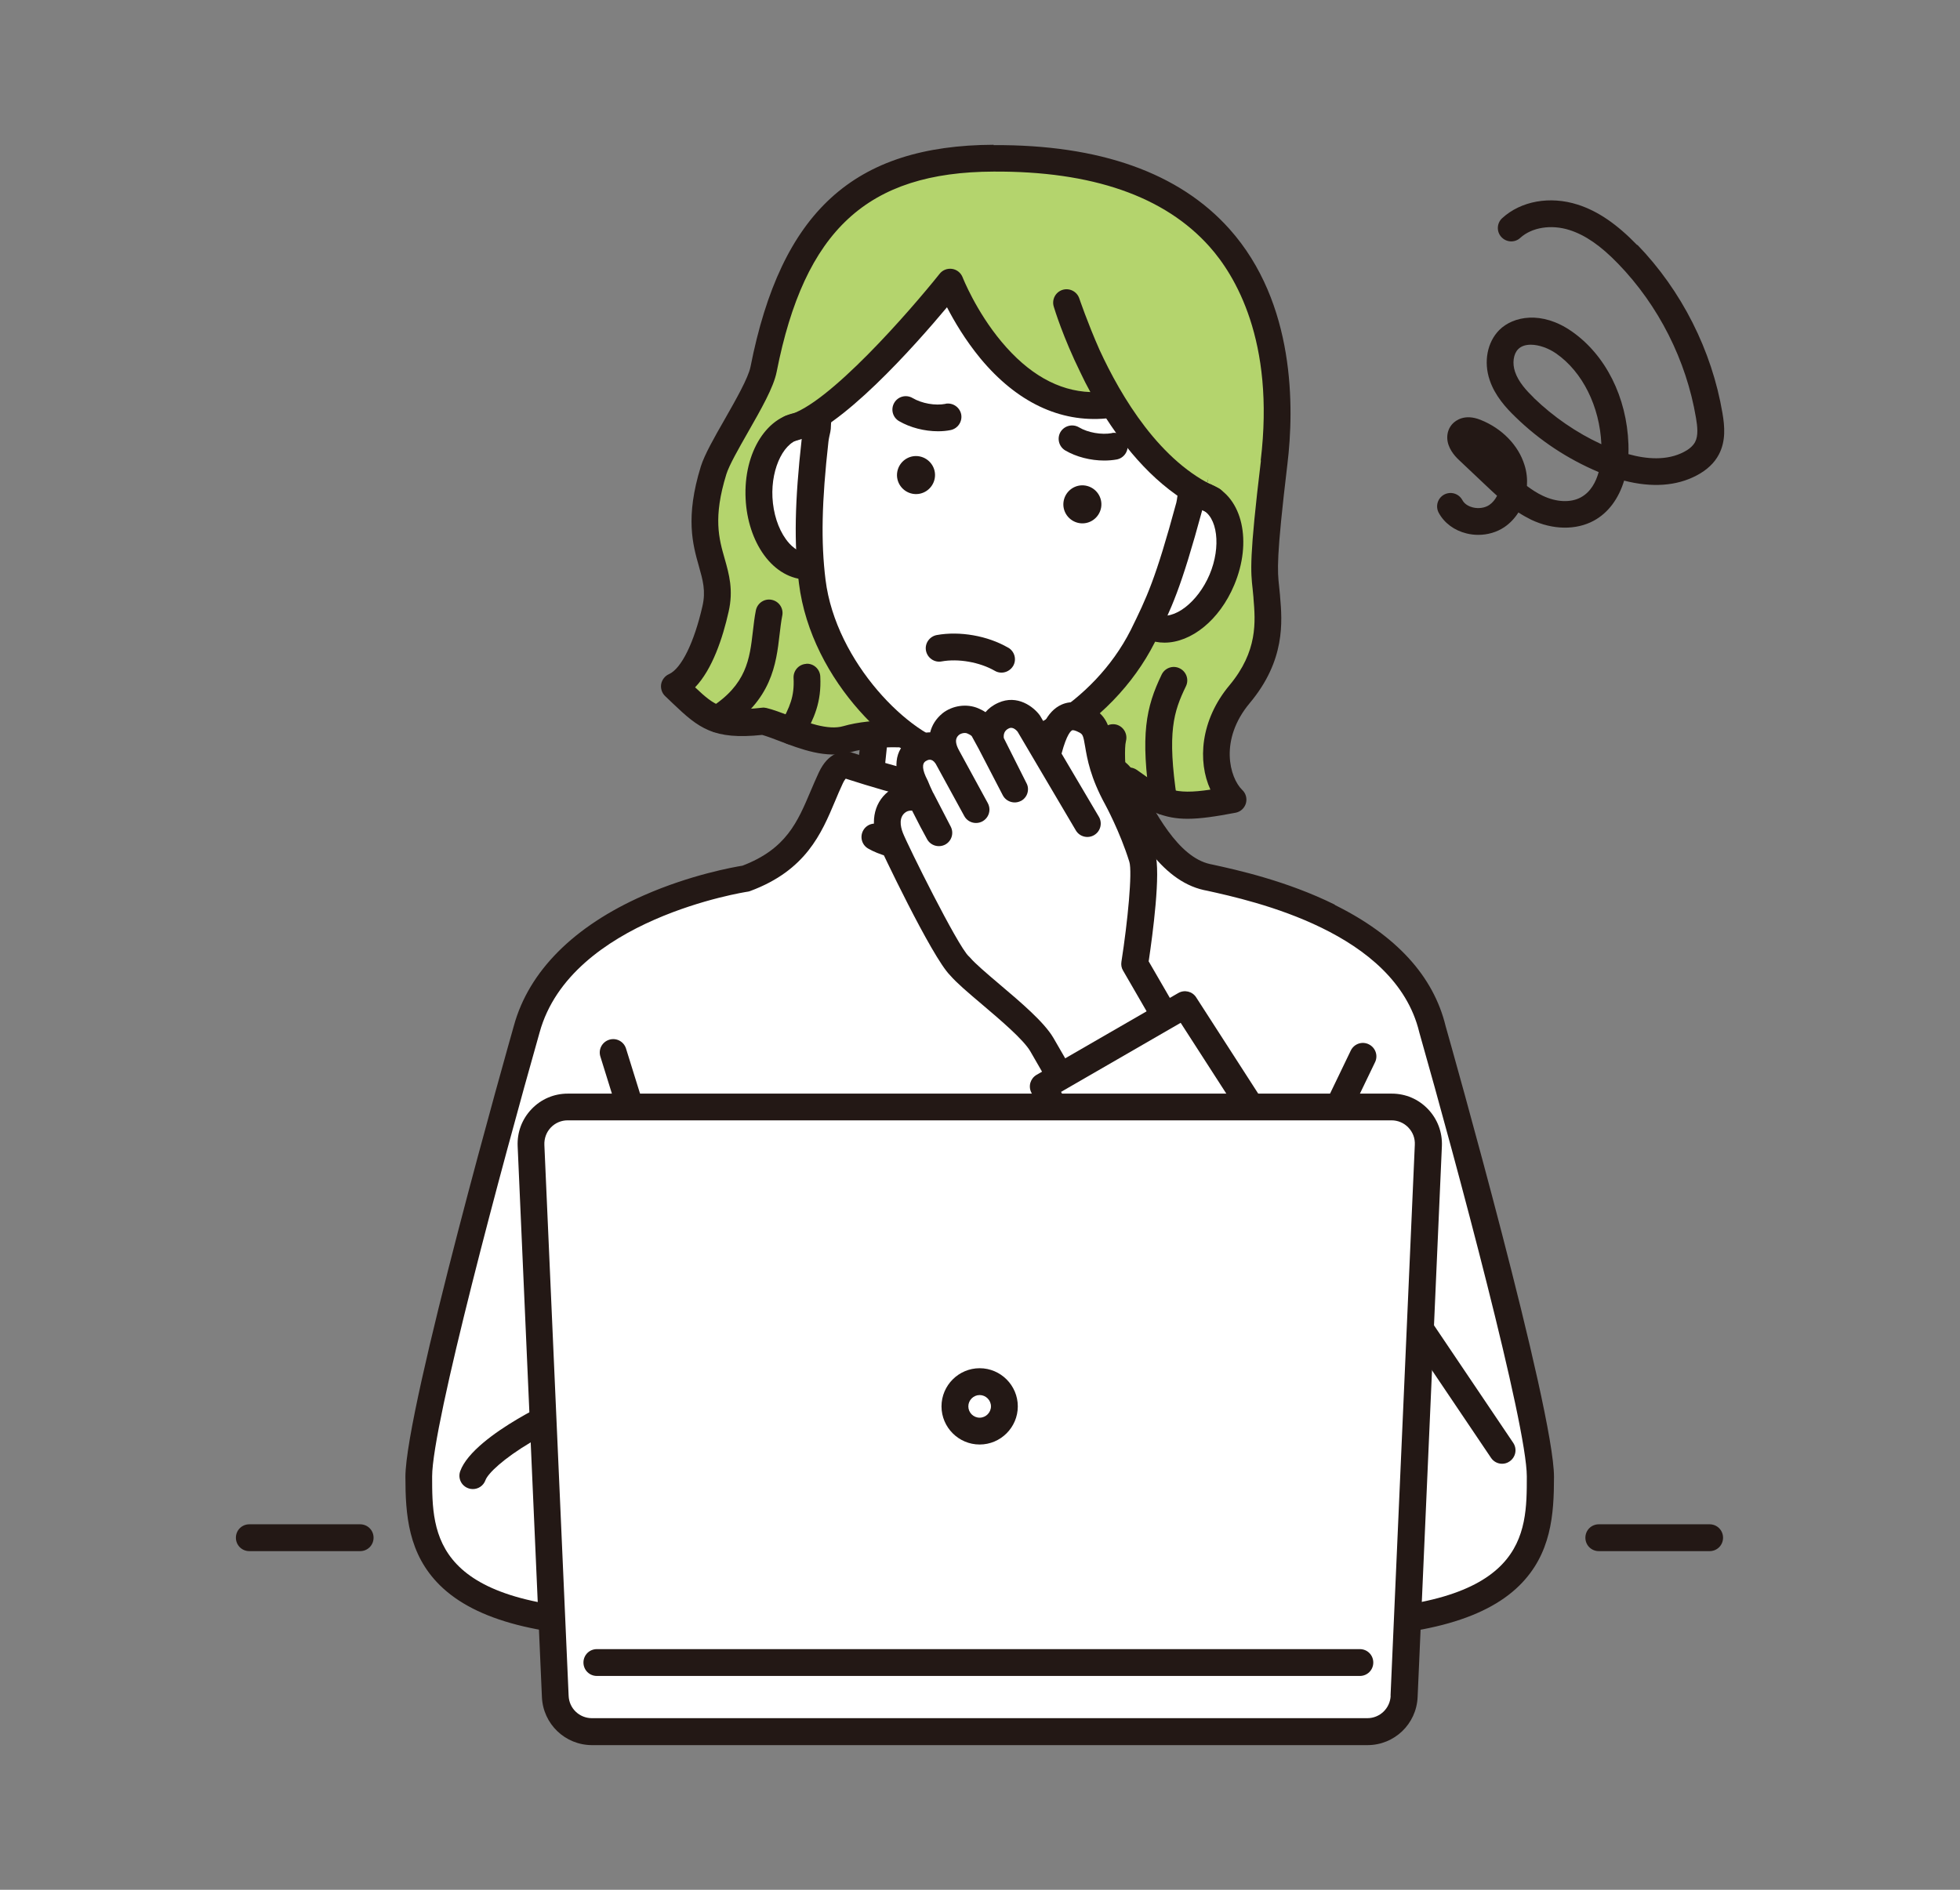 <?xml version="1.0" encoding="UTF-8"?>
<svg id="_レイヤー_2" data-name="レイヤー 2" xmlns="http://www.w3.org/2000/svg" xmlns:xlink="http://www.w3.org/1999/xlink" viewBox="0 0 168 162">
  <rect x="0" y="0" width="168" height="162" fill="#808080" stroke="none"/>
  <defs>
    <style>
      .cls-1 {
        fill: none;
      }

      .cls-2 {
        fill: #231815;
      }

      .cls-3 {
        fill: #fff;
      }

      .cls-4 {
        fill: #b4d46d;
      }

      .cls-5 {
        clip-path: url(#clippath);
      }
    </style>
    <clipPath id="clippath">
      <rect class="cls-1" width="168" height="162"/>
    </clipPath>
  </defs>
  <g id="_レイヤー_1-2" data-name="レイヤー 1">
    <g class="cls-5">
      <g>
        <g>
          <path class="cls-3" d="M92.66,59.18h-17.3l-.82,7.89-4.98,4.31c4.04,4.64,7.01,14.9,14.22,14.94,7.3.05,10.34-9.79,14.35-14.57l-4.65-4.69-.83-7.89Z"/>
          <path class="cls-2" d="M94.59,66.54l-.78-7.49c-.06-.59-.55-1.03-1.14-1.03h-17.3c-.59,0-1.08.44-1.14,1.03l-.78,7.44-4.63,4.01c-.23.2-.37.48-.39.79-.02.3.08.61.28.84,1.14,1.31,2.21,3.13,3.35,5.07,2.82,4.8,6.02,10.23,11.73,10.27.02,0,.04,0,.06,0,5.85,0,9.12-5.42,12-10.2,1.08-1.8,2.11-3.49,3.18-4.77.38-.46.35-1.13-.06-1.55l-4.37-4.4ZM93.87,76.08c-2.69,4.47-5.48,9.09-10.03,9.09-.01,0-.03,0-.04,0-4.4-.03-7.13-4.66-9.76-9.14-.96-1.64-1.89-3.2-2.88-4.52l4.14-3.58c.22-.19.36-.46.39-.75l.72-6.86h15.23l.72,6.86c.03.26.14.5.33.69l3.93,3.96c-.94,1.25-1.82,2.71-2.74,4.24Z"/>
        </g>
        <g>
          <g>
            <path class="cls-4" d="M85.17,13.56c-11.16.05-17.15,5.11-19.71,18.1-.41,2.09-3.67,6.67-4.29,8.66-2.12,6.87,1.05,8.02.17,11.88-.39,1.7-1.46,5.71-3.53,6.62,2.55,2.38,3.21,3.49,7.61,3,1.77.42,4.81,2.23,7.17,1.55,4.69-1.35,14.37.36,18.31,3.23,1.99,1.45,4.07.15,5.88.36,3.06,2.2,4.05,2.51,8.91,1.57-1.63-1.57-2.37-5.52.56-9.03,2.77-3.31,2.5-6.28,2.33-8.35-.17-2.07-.51-1.94.64-11.52,1.15-9.58-.56-26.19-24.05-26.05Z"/>
            <path class="cls-2" d="M85.17,12.41c-11.99.05-18.22,5.74-20.84,19.03-.19.96-1.27,2.85-2.22,4.52-.89,1.55-1.72,3.01-2.04,4.03-1.35,4.37-.69,6.7-.16,8.57.33,1.17.6,2.1.3,3.4-.71,3.12-1.81,5.36-2.87,5.83-.35.16-.6.48-.67.86-.06.38.07.77.35,1.03.24.22.46.43.66.63,2.21,2.11,3.48,3.13,7.65,2.69.41.12.93.31,1.47.52,1.8.69,4.05,1.56,6.11.96,4.31-1.24,13.69.41,17.31,3.05,1.69,1.23,3.4.94,4.77.72.5-.08.97-.16,1.39-.16,2.1,1.48,3.43,2.1,5.41,2.1,1.1,0,2.39-.19,4.12-.52.42-.08.76-.39.88-.8.12-.41,0-.86-.31-1.15-1.08-1.04-2-4.3.65-7.46,3.05-3.65,2.78-6.96,2.59-9.14v-.04c-.03-.3-.06-.55-.08-.8-.15-1.37-.26-2.37.71-10.5.58-4.8.7-13.8-4.96-20.14-4.31-4.83-11.13-7.25-20.23-7.2ZM108.08,39.48c-1.01,8.39-.88,9.5-.71,11.02.02.22.05.46.07.73v.04c.17,2.03.38,4.55-2.06,7.48-2.5,2.99-2.74,6.53-1.63,8.94-3.15.47-3.96,0-6.29-1.68-.16-.11-.35-.19-.54-.21-.19-.02-.38-.03-.56-.03-.59,0-1.17.1-1.74.19-1.32.22-2.18.32-3.04-.31-4.2-3.06-14.31-4.84-19.3-3.4-1.32.38-3.16-.33-4.65-.9-.7-.27-1.36-.52-1.94-.66-.13-.03-.26-.04-.4-.02-3.27.37-3.98-.11-5.71-1.75,1.48-1.54,2.37-4.24,2.87-6.47.43-1.87.04-3.23-.33-4.54-.5-1.74-1.01-3.54.14-7.26.24-.77,1.05-2.19,1.83-3.56,1.14-2,2.22-3.88,2.48-5.21,2.39-12.15,7.78-17.13,18.59-17.17,8.43-.05,14.66,2.11,18.51,6.43,2.17,2.43,5.63,8.05,4.39,18.34Z"/>
          </g>
          <g>
            <path class="cls-3" d="M103.43,42.61c-.42-.18-.87-.24-1.33-.2l-3.39,11.28s.04.02.06.03c2.01.85,4.69-.96,5.98-4.03,1.29-3.07.7-6.24-1.31-7.09Z"/>
            <path class="cls-2" d="M103.88,41.55c-.59-.25-1.22-.34-1.89-.28-.63.06-1.1.62-1.04,1.25.06.63.62,1.1,1.25,1.04.28-.03.54.01.78.11,1.38.58,1.71,3.19.7,5.58-1.01,2.39-3.09,3.98-4.47,3.42-.55-.28-1.23-.07-1.53.48-.3.56-.1,1.26.46,1.56.05.03.1.05.16.08.49.2.99.3,1.51.3,2.28,0,4.71-1.91,5.98-4.94,1.56-3.71.71-7.49-1.93-8.6ZM99.25,52.68s0,0,0,0c0,0,0,0,0,0Z"/>
          </g>
          <g>
            <g>
              <g>
                <path class="cls-3" d="M65.06,42.7c.16,3.33,2.06,5.94,4.24,5.83.05,0,.09,0,.13-.01l.6-11.76c-.42-.2-.86-.3-1.32-.27-2.18.11-3.82,2.89-3.66,6.21Z"/>
                <path class="cls-2" d="M70.53,35.72c-.6-.29-1.23-.41-1.87-.38-2.86.14-4.95,3.4-4.75,7.42.09,1.83.65,3.54,1.58,4.82.98,1.35,2.31,2.1,3.68,2.1.06,0,.12,0,.18,0,.08,0,.15,0,.23-.02.63-.08,1.08-.65,1-1.28-.08-.63-.65-1.08-1.28-1-.01,0-.03,0-.05,0-.88.05-1.57-.71-1.89-1.16-.66-.91-1.08-2.21-1.15-3.58-.13-2.6,1.07-4.94,2.57-5.01.26-.01.52.04.77.16.57.27,1.26.03,1.53-.55.27-.57.03-1.26-.55-1.53Z"/>
              </g>
              <g>
                <path class="cls-3" d="M87.38,20.78c-17.03-3-17.33,15.97-17.33,15.97,0,0-.15.65-.19.98-.6,5.43-.64,8.93-.24,12.12.96,7.77,7.89,14.38,11.98,15.1,4.09.72,12.47-2.76,16.34-10.41,1.4-2.85,2.18-4.43,4-11.15.09-.32.11-.65.16-.97,0-.04.01-.07.02-.11,2.09-9.7,2.29-18.52-14.74-21.52Z"/>
                <path class="cls-2" d="M87.58,19.65c-5.1-.9-9.31-.01-12.51,2.63-5.65,4.66-6.13,13.15-6.17,14.33-.08.36-.17.86-.18,1-.6,5.37-.67,8.96-.24,12.39,1.05,8.49,8.48,15.3,12.93,16.09.43.08.88.11,1.36.11,2.25,0,5.01-.82,7.66-2.31,3.68-2.07,6.72-5.2,8.55-8.82,0,0,.01-.03.01-.03,1.43-2.92,2.22-4.52,4.07-11.35.08-.3.12-.59.15-.85.01-.09.02-.17.04-.28v-.05c1.17-5.41,1.84-11.03-1.12-15.43-2.5-3.71-7.25-6.15-14.54-7.43ZM100.99,42.06s-.01.06-.02.09v.08c-.03.1-.04.21-.05.31-.03.2-.05.38-.09.54-1.79,6.61-2.54,8.14-3.91,10.93-3.25,6.42-10.09,9.88-14.12,9.88-.36,0-.69-.03-1-.08-3.74-.66-10.16-7.01-11.04-14.11-.4-3.24-.33-6.67.25-11.85.02-.21.13-.69.16-.82.02-.09.03-.18.04-.27,0-.08.19-8.47,5.34-12.71,2.66-2.2,6.24-2.91,10.65-2.14,6.64,1.17,10.91,3.28,13.03,6.45,2.35,3.49,2.01,8,.78,13.7Z"/>
              </g>
            </g>
            <g>
              <path class="cls-2" d="M81.05,34.62c-.89.17-2.03-.03-2.83-.5-.55-.32-1.25-.14-1.57.41-.32.55-.14,1.25.41,1.57.96.56,2.19.87,3.34.87.37,0,.73-.03,1.07-.1.62-.12,1.03-.72.92-1.34-.12-.62-.72-1.03-1.34-.92Z"/>
              <path class="cls-2" d="M95.31,37.13c-.9.16-2.06-.04-2.83-.5-.55-.32-1.25-.14-1.58.4-.32.55-.14,1.25.4,1.58.95.56,2.18.87,3.35.87.36,0,.72-.03,1.06-.09.62-.11,1.04-.71.93-1.34-.11-.62-.71-1.04-1.34-.93Z"/>
              <path class="cls-2" d="M86.41,55.52c-1.75-1.02-4.15-1.44-6.12-1.08-.62.12-1.04.72-.92,1.34.12.62.72,1.04,1.34.92,1.43-.26,3.26.06,4.55.8.18.11.38.16.58.16.4,0,.78-.21,1-.57.32-.55.13-1.25-.42-1.57Z"/>
              <path class="cls-2" d="M78.8,39.12c-.89-.16-1.73.44-1.89,1.32-.16.89.44,1.73,1.32,1.89.89.16,1.73-.44,1.89-1.32.16-.89-.44-1.73-1.32-1.89Z"/>
              <path class="cls-2" d="M93.06,41.63c-.89-.16-1.73.44-1.89,1.32-.16.89.44,1.73,1.32,1.89.89.16,1.73-.44,1.89-1.32.16-.89-.44-1.73-1.32-1.89Z"/>
            </g>
          </g>
          <path class="cls-4" d="M87.76,16.96c-15.45-4.29-19.15,12.88-19.04,19.53,5.42-1.99,12.71-12.3,12.71-12.3,0,0,5.39,11.75,13.36,10.38,4.2,3.2,4.08,6.27,8.43,7.42,5.57-14.56-.01-20.74-15.46-25.03Z"/>
          <path class="cls-2" d="M104.36,41.81c-4.92-2.16-8.27-7.81-10.12-11.83-1.01-2.28-1.72-4.37-1.73-4.4-.2-.59-.84-.92-1.44-.73-.6.19-.93.83-.75,1.43.07.23.8,2.63,2.28,5.64.27.57.56,1.15.86,1.69-2.75-.1-5.31-1.55-7.62-4.32-2.19-2.62-3.32-5.49-3.33-5.52-.15-.38-.49-.66-.9-.72-.41-.06-.82.1-1.07.42-2.47,3.1-9.61,11.32-13.01,12.12-.62.14-1,.76-.86,1.38.14.62.76,1,1.38.86,3.94-.92,10.4-8.24,13.12-11.49.61,1.18,1.56,2.8,2.86,4.38,3.11,3.75,6.83,5.52,10.79,5.15,2.09,3.23,4.94,6.43,8.63,8.05.15.07.31.1.46.1.44,0,.86-.26,1.05-.69.26-.58,0-1.26-.59-1.52Z"/>
          <path class="cls-2" d="M66.15,51.42c-.62-.13-1.23.27-1.36.9-.12.6-.19,1.22-.26,1.82-.27,2.34-.53,4.55-3.65,6.53-.54.34-.69,1.05-.35,1.59.22.34.59.53.97.53.21,0,.42-.06.62-.18,4.04-2.57,4.41-5.7,4.7-8.21.07-.58.13-1.12.23-1.62.13-.62-.27-1.23-.9-1.36Z"/>
          <path class="cls-2" d="M69.11,56.91c-.63.03-1.12.57-1.09,1.21.08,1.58-.31,2.48-1.16,4.01-.31.56-.1,1.26.45,1.56.18.1.37.14.55.14.41,0,.8-.22,1.01-.6.91-1.66,1.55-3.01,1.44-5.24-.03-.63-.57-1.13-1.21-1.09Z"/>
          <path class="cls-2" d="M101.11,57.29c-.57-.28-1.26-.04-1.54.54-1.35,2.8-1.84,5.17-.96,11.04.09.57.58.98,1.14.98.06,0,.11,0,.17-.01.63-.09,1.06-.68.97-1.31-.87-5.78-.29-7.52.76-9.7.28-.57.04-1.26-.54-1.54Z"/>
          <path class="cls-2" d="M96.51,63.53c.16-.61-.2-1.24-.81-1.41-.61-.16-1.24.2-1.41.81-.32,1.18-.08,3.69-.03,4.19.06.59.56,1.03,1.14,1.03.04,0,.08,0,.12,0,.63-.06,1.09-.63,1.03-1.26-.1-1.02-.19-2.79-.04-3.36Z"/>
        </g>
        <g>
          <path class="cls-3" d="M103.46,75.18c-3.37-.74-5.55-5.15-7.1-8.15-.39-.76-.99-1.27-1.87-1.06-9.2,2.88-12.61,2.6-21.87-.38-.61-.09-1.07.4-1.4,1.12-1.51,3.21-2.18,6.71-7.28,8.61,0,0-15.87,2.32-18.77,12.91,0,0-9.25,32.6-9.25,38.36s.57,12.66,19.22,12.66l-.26-22.2h58.43l-.46,22.2c18.65,0,19.22-6.9,19.22-12.66s-9.25-38.36-9.25-38.36c-2.29-9.48-15.66-12.23-19.33-13.04Z"/>
          <path class="cls-2" d="M114.41,77.55c-4.12-2.04-8.4-2.98-10.46-3.43l-.24-.05c-2.74-.61-4.73-4.46-6.19-7.28l-.14-.28c-.7-1.35-1.85-1.95-3.15-1.65-.03,0-.06.01-.09.02-9.14,2.86-12.37,2.46-21.17-.38-.06-.02-.12-.03-.18-.04-.62-.09-1.79.01-2.61,1.77-.25.53-.47,1.06-.69,1.57-1.13,2.67-2.1,4.98-5.85,6.41-.74.12-4.43.77-8.47,2.55-5.99,2.64-9.84,6.5-11.12,11.16-.38,1.34-9.3,32.83-9.3,38.68,0,3.23.23,6.61,2.96,9.3,3.07,3.03,8.76,4.5,17.41,4.5.31,0,.6-.12.82-.34.22-.22.34-.51.33-.82l-.25-21.03h56.09l-.43,21.02c0,.31.11.61.33.83.22.22.51.35.82.35,8.65,0,14.35-1.47,17.41-4.5,2.73-2.7,2.96-6.08,2.96-9.3,0-5.82-8.83-37.03-9.29-38.65-1.04-4.29-4.24-7.78-9.49-10.38ZM114,138.08l.43-21.01c0-.31-.11-.61-.33-.83-.22-.22-.51-.35-.82-.35h-58.43c-.31,0-.6.12-.82.34-.22.22-.34.51-.33.82l.25,21.02c-16.9-.27-16.91-6.48-16.91-11.5,0-4.43,6.02-26.82,9.21-38.06,2.67-9.73,17.68-12.05,17.83-12.07.08-.01.16-.03.23-.06,4.77-1.77,6.1-4.93,7.27-7.71.22-.52.42-1.01.65-1.49.11-.24.2-.36.26-.43,9.17,2.94,12.83,3.27,22.27.32.14-.03.3-.02.56.48l.14.28c1.66,3.22,3.94,7.63,7.73,8.47l.25.05c3.99.88,16.14,3.55,18.21,12.13,0,.01,0,.03.01.04,3.19,11.22,9.21,33.62,9.21,38.05,0,5.01,0,11.22-16.89,11.5Z"/>
        </g>
        <g>
          <path class="cls-2" d="M55.23,97.76c-.64.01-1.14.54-1.13,1.17l.35,18.15c.01.63.52,1.13,1.15,1.13,0,0,.02,0,.02,0,.64-.01,1.14-.54,1.13-1.17l-.35-18.15c-.01-.64-.55-1.13-1.17-1.13Z"/>
          <path class="cls-2" d="M112.81,97.76s-.01,0-.02,0c-.63,0-1.14.5-1.15,1.13l-.24,18.15c0,.64.5,1.16,1.13,1.17,0,0,.01,0,.02,0,.63,0,1.14-.5,1.15-1.13l.24-18.15c0-.64-.5-1.16-1.13-1.17Z"/>
        </g>
        <path class="cls-2" d="M92.78,70.72c-3.52,1.72-14.29,1.75-17.21.04-.55-.32-1.25-.14-1.57.41-.32.55-.14,1.25.41,1.57,1.79,1.05,5.63,1.58,9.53,1.58s7.75-.51,9.85-1.54c.57-.28.81-.97.53-1.54-.28-.57-.97-.81-1.54-.53Z"/>
        <path class="cls-2" d="M53.66,89.89c-.19-.61-.83-.95-1.44-.76-.61.19-.95.83-.76,1.44l2.7,8.68c.15.49.61.81,1.1.81.11,0,.23-.02.34-.05.61-.19.95-.83.76-1.44l-2.7-8.68Z"/>
        <path class="cls-2" d="M117.32,89.52c-.57-.28-1.26-.04-1.54.54l-4.02,8.35c-.28.57-.04,1.26.54,1.54.16.08.33.11.5.11.43,0,.84-.24,1.04-.65l4.02-8.35c.28-.57.04-1.26-.54-1.54Z"/>
        <g>
          <path class="cls-3" d="M40.53,126.5l9.96-6.2c-2.33.2-9.15,3.97-9.96,6.2Z"/>
          <path class="cls-2" d="M50.39,119.15c-1.59.14-4.24,1.43-6.04,2.5-1.91,1.13-4.31,2.83-4.9,4.46-.22.6.09,1.26.69,1.47.13.05.26.07.39.07.47,0,.91-.29,1.08-.76.21-.58,1.53-1.85,3.92-3.27,2.25-1.34,4.25-2.11,5.06-2.18.63-.06,1.1-.61,1.05-1.25-.06-.63-.61-1.1-1.25-1.05Z"/>
        </g>
        <path class="cls-2" d="M30.87,130.67h-9.5c-.64,0-1.15.51-1.15,1.15s.51,1.15,1.15,1.15h9.5c.64,0,1.15-.51,1.15-1.15s-.51-1.15-1.15-1.15Z"/>
        <path class="cls-2" d="M146.54,130.67h-9.5c-.64,0-1.15.51-1.15,1.15s.51,1.15,1.15,1.15h9.5c.64,0,1.15-.51,1.15-1.15s-.51-1.15-1.15-1.15Z"/>
        <g>
          <g>
            <polygon class="cls-3" points="93.22 70.52 89.78 64.69 89.78 64.69 93.22 70.52"/>
            <path class="cls-3" d="M78.98,68.48s0,0,0,0c.47.97,1.11,2.18,1.49,2.86l-1.48-2.86Z"/>
            <path class="cls-3" d="M97.91,73.47c-.71-2.32-1.83-4.53-2.16-5.13-2.3-4.19-1.04-5.7-2.63-6.62-1.95-1.13-2.74.47-3.35,2.97l3.44,5.83-3.44-5.83h0l-.72-1.23-.88-1.48s-.91-1.24-2.15-.68c-1.48.67-1.08,2.26-1.08,2.26l2.03,4.03-2.08-4-.59-1.07c-.2-.36-.55-.58-.93-.74-.63-.27-1.4-.11-1.9.27-.61.51-1.05,1.41-.29,2.8l2.46,4.5-2.46-4.5s-.9-1.52-2.41-.65c-.94.54-1.11,1.61-.31,3.14.1.27.29.68.51,1.14,0,0,0,0,0,0l1.48,2.86c-.39-.68-1.02-1.89-1.49-2.86-.07-.03-1.06-.46-1.97.13-.94.62-1.24,1.76-.7,3.16.28.74,4.77,9.99,5.96,11.03,1.23,1.47,5.86,4.75,7.02,6.72l1.59,2.76,9.01-5.2-2.62-4.53s1.15-7.43.64-9.09Z"/>
            <path class="cls-2" d="M98.47,82.33c.32-2.17,1.05-7.54.54-9.2-.69-2.24-1.77-4.48-2.25-5.35-1.08-1.98-1.3-3.29-1.47-4.25-.17-1.03-.35-2.09-1.6-2.81-.97-.56-1.87-.67-2.67-.33-.67.29-1.16.85-1.52,1.56l-.33-.56s-.04-.06-.06-.09c-.51-.69-1.9-1.8-3.55-1.05-.47.21-.83.49-1.09.8-.22-.15-.44-.25-.62-.33-.98-.42-2.21-.25-3.07.43,0,0-.01.01-.02.02-.54.45-.88,1-1.03,1.61-.46,0-.98.12-1.51.43-1.85,1.07-1.45,2.99-1.03,4.08-.26.08-.53.2-.8.38-1.42.93-1.86,2.67-1.15,4.53.15.39,4.62,9.84,6.2,11.41.56.65,1.56,1.5,2.72,2.48,1.58,1.34,3.55,3.01,4.15,4.03l1.59,2.76c.21.37.6.58,1,.58.19,0,.39-.05.57-.15.55-.32.74-1.02.42-1.57l-1.6-2.77c-.8-1.36-2.76-3.02-4.65-4.62-1.06-.9-2.06-1.75-2.49-2.26-.04-.05-.08-.08-.12-.12-.95-.88-5.24-9.54-5.64-10.57-.23-.59-.36-1.38.26-1.79.17-.11.37-.13.53-.12.46.92.98,1.91,1.29,2.46.31.55,1,.74,1.55.45.55-.3.76-.98.47-1.54l-1.48-2.86s-.02-.04-.04-.06c-.19-.4-.34-.74-.42-.95-.02-.04-.03-.09-.06-.13-.45-.87-.49-1.41-.13-1.62.15-.09.5-.29.84.23l2.45,4.48c.3.56,1,.76,1.56.46.38-.21.6-.6.6-1.01,0-.19-.05-.38-.14-.55l-2.46-4.51c-.5-.9-.17-1.2,0-1.35.17-.13.5-.21.71-.11.3.13.37.22.38.24l.58,1.06,2.07,3.99s0,0,0,0c.29.56.99.78,1.55.49,0,0,0,0,.01,0t0,0s0,0,0,0c.08-.04.16-.1.23-.16,0,0,0,0,0,0h0c.14-.13.25-.29.31-.47t0,0s0,0,0,0h0s0,0,0,0c0,0,0,0,0,0,0,0,0,0,0,0,0,0,0,0,0,0,0,0,0,0,0,0,0,0,0,0,0,0,0,0,0,0,0,0,.05-.15.07-.3.06-.46h0s0,0,0,0h0s0,0,0,0h0s0,0,0,0c-.01-.14-.05-.29-.12-.42,0,0,0,0,0,0l-1.95-3.88c-.03-.26,0-.64.45-.84.33-.15.64.18.73.29l1.55,2.63s0,0,0,0l3.44,5.83c.32.55,1.03.73,1.57.41.55-.32.73-1.03.41-1.57l-3.2-5.42c.45-1.68.81-1.96.92-2,.05-.02.25,0,.62.2.27.16.32.23.48,1.2.18,1.06.45,2.65,1.72,4.97.01.02,1.27,2.33,2.07,4.91.27.86-.14,5.12-.68,8.57-.04.26,0,.52.14.75l2.62,4.53c.32.55,1.02.74,1.57.42.55-.32.74-1.02.42-1.57l-2.42-4.18Z"/>
          </g>
          <g>
            <polygon class="cls-3" points="107.41 95.21 101.55 86.12 99.89 87.09 90.88 92.29 89.41 93.13 94.3 102.78 94.51 106.38 100.31 117.06 128.74 124.32 110.3 96.98 107.41 95.21"/>
            <path class="cls-2" d="M111.26,96.34c-.09-.14-.21-.25-.35-.34l-2.67-1.64-5.71-8.86c-.33-.52-1.01-.68-1.54-.37l-12.14,7.01c-.53.31-.73.97-.45,1.52l4.78,9.43.19,3.36c0,.17.06.33.14.48l5.8,10.68c.3.56,1,.76,1.56.46.56-.3.76-1,.46-1.56l-5.68-10.45-.19-3.34c0-.16-.05-.31-.12-.45l-4.39-8.67,10.25-5.92,5.26,8.16c.09.15.22.27.37.36l2.68,1.64,18.29,27.13c.22.33.58.51.95.51.22,0,.44-.06.64-.2.53-.36.67-1.07.31-1.6l-18.43-27.34Z"/>
          </g>
          <path class="cls-2" d="M103.19,96.2l-6.11,3.53c-.55.32-.74,1.02-.42,1.57.21.37.6.58,1,.58.19,0,.39-.05.57-.15l6.11-3.53c.55-.32.74-1.02.42-1.57-.32-.55-1.02-.74-1.57-.42Z"/>
        </g>
        <path class="cls-2" d="M140.34,21.02c-1.76-1.82-3.39-2.93-5.11-3.48-2.38-.76-4.86-.31-6.47,1.16-.47.43-.5,1.16-.07,1.62.43.47,1.16.5,1.62.07.99-.9,2.65-1.17,4.22-.67,1.35.43,2.67,1.34,4.16,2.88,3.48,3.59,5.85,8.29,6.68,13.22.13.76.21,1.54-.08,2.08-.21.39-.63.68-.95.84-1.46.77-3.22.62-4.76.19.01-.28.01-.56,0-.85-.14-4.04-1.96-7.66-4.87-9.68-2.56-1.78-5.01-1.3-6.2-.11-1.03,1.04-1.36,2.72-.82,4.3.45,1.34,1.41,2.39,2.2,3.15,2.07,2.02,4.48,3.61,7.14,4.73-.24.85-.68,1.7-1.52,2.16-.87.48-2.1.43-3.29-.14-.47-.22-.91-.51-1.34-.83.04-.6-.02-1.21-.21-1.8-.52-1.69-1.93-3.14-3.77-3.87-1.35-.54-2.11.05-2.38.32-.32.33-.48.77-.47,1.23.02.85.62,1.53.97,1.86l2.36,2.23c.3.28.61.58.94.87-.16.32-.39.6-.67.79-.37.25-.91.33-1.4.21-.24-.06-.69-.22-.91-.64-.31-.56-1-.76-1.56-.46-.56.31-.76,1-.46,1.56.48.88,1.33,1.51,2.39,1.77.33.08.66.12,1,.12.8,0,1.59-.23,2.23-.66.49-.33.89-.76,1.21-1.26.35.23.71.43,1.09.62,1.85.88,3.86.91,5.38.08,1.23-.67,2.12-1.88,2.59-3.43,2.37.61,4.49.47,6.21-.44.88-.46,1.53-1.07,1.91-1.8.61-1.15.5-2.43.31-3.54-.91-5.38-3.5-10.51-7.3-14.44ZM131.48,34.11c-.64-.62-1.33-1.37-1.62-2.24-.25-.73-.14-1.53.27-1.94.27-.27.65-.38,1.08-.38.7,0,1.52.3,2.17.75,2.26,1.57,3.74,4.54,3.88,7.78-2.13-.98-4.11-2.35-5.79-3.97Z"/>
        <g>
          <g>
            <path class="cls-3" d="M119.28,94.9H48.67c-1.8,0-3.23,1.5-3.15,3.29l2.08,47.23c.07,1.69,1.46,3.02,3.15,3.02h66.46c1.69,0,3.08-1.33,3.15-3.02l2.08-47.23c.08-1.8-1.36-3.29-3.15-3.29Z"/>
            <path class="cls-2" d="M119.28,93.75H48.67c-1.19,0-2.29.47-3.11,1.33-.82.86-1.24,1.98-1.19,3.17l2.08,47.23c.1,2.31,1.99,4.12,4.3,4.12h66.46c2.31,0,4.2-1.81,4.3-4.12l2.08-47.23c.05-1.18-.37-2.31-1.19-3.17-.82-.86-1.92-1.33-3.11-1.33ZM119.2,145.37c-.05,1.08-.93,1.92-2,1.92H50.74c-1.08,0-1.96-.84-2-1.92l-2.08-47.23c-.02-.55.17-1.08.55-1.48.38-.4.9-.62,1.45-.62h70.61c.55,0,1.07.22,1.45.62.38.4.58.92.55,1.48l-2.08,47.23Z"/>
          </g>
          <path class="cls-2" d="M116.55,141.37H51.16c-.64,0-1.15.51-1.15,1.15s.51,1.15,1.15,1.15h65.4c.64,0,1.15-.51,1.15-1.15s-.51-1.15-1.15-1.15Z"/>
          <g>
            <circle class="cls-3" cx="83.97" cy="120.56" r="2.12"/>
            <path class="cls-2" d="M83.97,117.29c-1.8,0-3.27,1.47-3.27,3.27s1.47,3.27,3.27,3.27,3.27-1.47,3.27-3.27-1.47-3.27-3.27-3.27ZM83.97,121.53c-.54,0-.97-.44-.97-.97s.44-.97.97-.97.97.44.97.97-.44.97-.97.97Z"/>
          </g>
        </g>
      </g>
    </g>
  </g>
</svg>